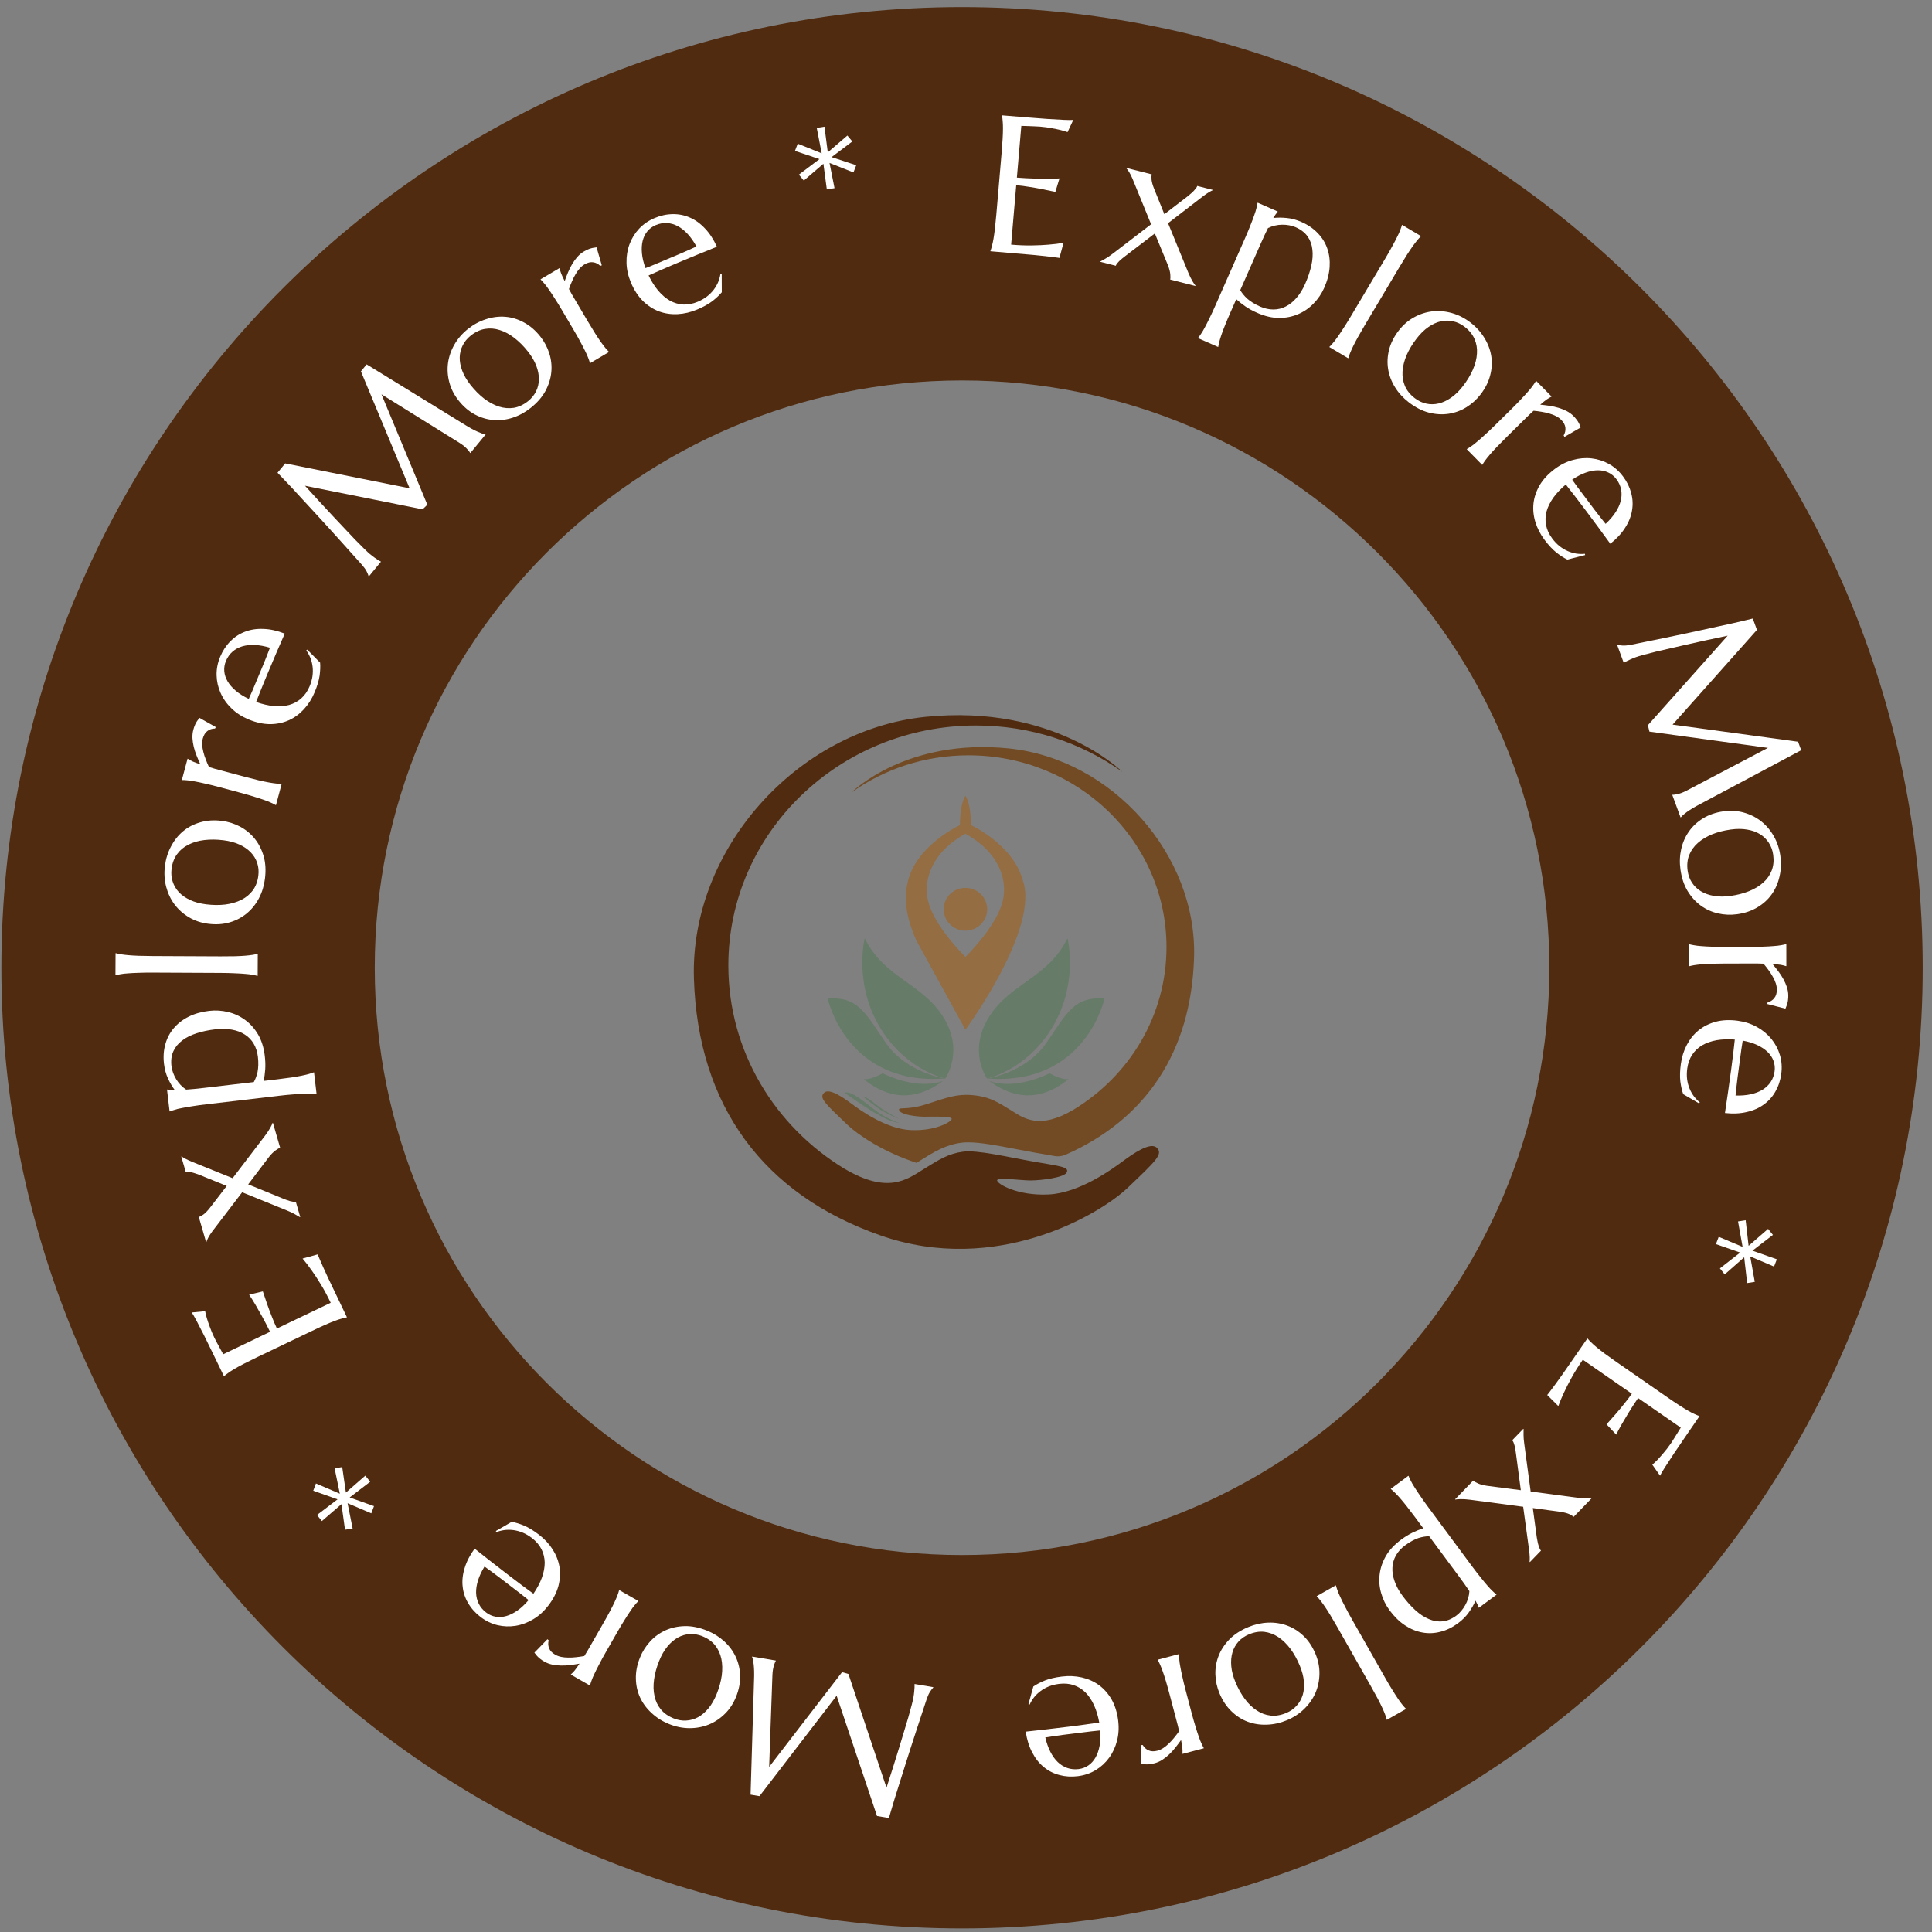 <svg width="181" height="181" viewBox="0 0 181 181" fill="none" xmlns="http://www.w3.org/2000/svg">
<rect x="0" y="0" width="181" height="181" fill="#808080" stroke="none"/>
<g clip-path="url(#clip0_185_5)">
<path d="M180.129 90.664C180.129 140.37 139.835 180.664 90.129 180.664C40.423 180.664 0.129 140.37 0.129 90.664C0.129 40.958 40.423 0.664 90.129 0.664C139.835 0.664 180.129 40.958 180.129 90.664ZM35.109 90.664C35.109 121.051 59.742 145.684 90.129 145.684C120.516 145.684 145.149 121.051 145.149 90.664C145.149 60.277 120.516 35.644 90.129 35.644C59.742 35.644 35.109 60.277 35.109 90.664Z" fill="#502B0F"/>
<path d="M93.878 10.806C94.618 10.869 95.352 10.929 96.081 10.986C96.815 11.043 97.488 11.094 98.098 11.14C98.709 11.181 99.231 11.211 99.665 11.23C100.099 11.249 100.394 11.251 100.55 11.234L100.014 12.378C99.823 12.308 99.599 12.241 99.342 12.177C99.12 12.123 98.847 12.066 98.525 12.009C98.208 11.946 97.839 11.896 97.419 11.861C97.277 11.848 97.105 11.839 96.903 11.834C96.707 11.823 96.517 11.816 96.332 11.812C96.118 11.806 95.901 11.799 95.681 11.792L95.266 16.64C95.876 16.686 96.428 16.716 96.922 16.728C97.415 16.741 97.835 16.747 98.181 16.747C98.587 16.746 98.945 16.735 99.257 16.714L98.872 17.978C98.468 17.89 98.055 17.803 97.633 17.72C97.269 17.647 96.873 17.577 96.443 17.51C96.014 17.438 95.601 17.384 95.205 17.351L94.728 22.918C95.426 22.978 96.071 23.003 96.662 22.994C97.253 22.985 97.771 22.961 98.216 22.922C98.732 22.882 99.205 22.824 99.635 22.748L99.254 24.164C99.183 24.152 99.078 24.137 98.936 24.119C98.794 24.101 98.635 24.081 98.458 24.06C98.287 24.04 98.104 24.018 97.909 23.995C97.719 23.979 97.539 23.961 97.368 23.94C97.196 23.925 97.043 23.909 96.907 23.892C96.777 23.881 96.682 23.872 96.623 23.867L92.787 23.539L92.79 23.503C92.836 23.382 92.882 23.231 92.927 23.05C92.979 22.869 93.028 22.644 93.075 22.374C93.122 22.103 93.167 21.782 93.211 21.41C93.255 21.033 93.299 20.592 93.342 20.089L93.837 14.309C93.88 13.805 93.912 13.367 93.932 12.993C93.953 12.613 93.963 12.286 93.963 12.011C93.963 11.731 93.953 11.498 93.933 11.311C93.919 11.125 93.9 10.969 93.875 10.841L93.878 10.806Z" fill="white"/>
<path d="M108.192 21.872L105.454 23.963C105.355 24.042 105.251 24.123 105.144 24.206C105.043 24.29 104.948 24.374 104.86 24.456C104.778 24.539 104.705 24.618 104.643 24.695C104.587 24.772 104.551 24.84 104.536 24.897L103.085 24.529L103.094 24.494C103.207 24.437 103.364 24.348 103.566 24.228C103.774 24.109 104 23.955 104.245 23.766L107.841 21.011L106.089 16.722C105.989 16.488 105.885 16.284 105.776 16.109C105.667 15.934 105.582 15.821 105.522 15.769L105.531 15.734L107.897 16.335C107.873 16.433 107.868 16.598 107.883 16.828C107.905 17.055 107.985 17.342 108.124 17.689L109.083 20.066L111.298 18.367C111.391 18.293 111.485 18.212 111.58 18.126C111.681 18.041 111.77 17.957 111.847 17.872C111.931 17.783 112.001 17.7 112.058 17.622C112.114 17.545 112.15 17.477 112.164 17.419L113.615 17.788L113.607 17.823C113.51 17.865 113.386 17.932 113.234 18.022C113.082 18.112 112.877 18.256 112.619 18.454L109.43 20.909L111.336 25.567C111.466 25.876 111.593 26.135 111.718 26.345C111.842 26.554 111.936 26.691 111.999 26.756L111.991 26.791L109.633 26.192C109.657 26.094 109.66 25.929 109.639 25.697C109.619 25.459 109.545 25.173 109.415 24.84L108.192 21.872Z" fill="white"/>
<path d="M116.657 22.282C116.86 21.819 117.029 21.413 117.164 21.064C117.306 20.711 117.421 20.405 117.51 20.145C117.604 19.888 117.671 19.668 117.713 19.485C117.76 19.304 117.792 19.149 117.81 19.021L117.824 18.988L119.708 19.818L119.694 19.85C119.631 19.92 119.566 20.002 119.498 20.095C119.431 20.189 119.361 20.298 119.287 20.421C119.689 20.377 120.111 20.378 120.552 20.423C121.001 20.465 121.462 20.59 121.935 20.798C122.539 21.064 123.042 21.409 123.446 21.833C123.858 22.255 124.157 22.734 124.343 23.27C124.534 23.808 124.609 24.39 124.568 25.015C124.526 25.639 124.359 26.286 124.064 26.954C123.818 27.515 123.483 28.01 123.059 28.44C122.642 28.873 122.158 29.205 121.608 29.437C121.063 29.671 120.467 29.788 119.818 29.788C119.171 29.782 118.494 29.624 117.787 29.313C117.363 29.126 116.991 28.924 116.672 28.705C116.353 28.487 116.069 28.261 115.821 28.029L115.297 29.219C115.093 29.682 114.921 30.086 114.782 30.434C114.639 30.787 114.524 31.093 114.435 31.352C114.347 31.612 114.279 31.832 114.232 32.013C114.185 32.193 114.153 32.348 114.135 32.477L114.121 32.509L112.237 31.68L112.251 31.647C112.334 31.547 112.426 31.419 112.528 31.262C112.635 31.108 112.751 30.91 112.878 30.667C113.009 30.426 113.157 30.134 113.322 29.791C113.489 29.456 113.674 29.057 113.877 28.595L116.657 22.282ZM121.38 21.284C121.195 21.203 120.994 21.143 120.777 21.106C120.568 21.066 120.348 21.047 120.12 21.051C119.899 21.051 119.673 21.078 119.442 21.132C119.218 21.183 119.002 21.26 118.794 21.363C118.693 21.565 118.581 21.795 118.461 22.053C118.341 22.312 118.212 22.596 118.076 22.906L116.194 27.18C116.267 27.31 116.356 27.44 116.461 27.57C116.566 27.701 116.689 27.833 116.831 27.967C116.982 28.098 117.155 28.227 117.353 28.353C117.556 28.481 117.788 28.603 118.049 28.718C118.473 28.904 118.89 28.997 119.3 28.995C119.709 28.994 120.095 28.901 120.455 28.715C120.821 28.532 121.158 28.262 121.465 27.904C121.777 27.548 122.049 27.109 122.278 26.587C122.537 26 122.727 25.434 122.85 24.891C122.975 24.342 123.008 23.838 122.951 23.378C122.902 22.915 122.751 22.505 122.5 22.147C122.248 21.79 121.875 21.502 121.38 21.284Z" fill="white"/>
<path d="M129.795 24.193C130.053 23.759 130.27 23.376 130.447 23.046C130.631 22.713 130.783 22.423 130.902 22.176C131.027 21.932 131.121 21.722 131.184 21.545C131.253 21.372 131.304 21.223 131.337 21.097L131.355 21.066L133.124 22.12L133.106 22.15C133.012 22.239 132.904 22.355 132.785 22.498C132.665 22.641 132.525 22.824 132.365 23.047C132.204 23.27 132.022 23.541 131.817 23.862C131.616 24.177 131.385 24.552 131.127 24.986L127.876 30.445C127.618 30.879 127.396 31.263 127.212 31.596C127.031 31.923 126.88 32.211 126.761 32.458C126.642 32.705 126.548 32.915 126.479 33.088C126.41 33.262 126.359 33.411 126.326 33.536L126.308 33.567L124.539 32.514L124.557 32.483C124.652 32.394 124.759 32.278 124.879 32.135C125.003 31.995 125.143 31.812 125.299 31.587C125.459 31.364 125.64 31.095 125.842 30.779C126.051 30.462 126.285 30.086 126.544 29.652L129.795 24.193Z" fill="white"/>
<path d="M131.037 30.976C131.447 30.445 131.925 30.029 132.471 29.73C133.02 29.425 133.596 29.239 134.197 29.169C134.802 29.104 135.413 29.158 136.029 29.333C136.644 29.507 137.223 29.803 137.764 30.22C138.296 30.63 138.726 31.104 139.054 31.642C139.39 32.179 139.607 32.744 139.705 33.337C139.803 33.93 139.771 34.535 139.61 35.154C139.453 35.776 139.151 36.376 138.705 36.955C138.332 37.439 137.888 37.84 137.374 38.156C136.86 38.473 136.306 38.676 135.712 38.765C135.117 38.855 134.501 38.818 133.861 38.655C133.23 38.491 132.604 38.17 131.983 37.691C131.456 37.285 131.026 36.815 130.695 36.282C130.363 35.749 130.148 35.185 130.05 34.592C129.952 33.999 129.98 33.394 130.133 32.777C130.29 32.155 130.591 31.555 131.037 30.976ZM132.542 37.301C132.876 37.558 133.233 37.728 133.612 37.811C133.996 37.897 134.385 37.893 134.78 37.799C135.174 37.706 135.566 37.524 135.954 37.253C136.343 36.983 136.711 36.622 137.06 36.17C137.451 35.662 137.76 35.149 137.985 34.633C138.215 34.112 138.342 33.611 138.369 33.128C138.404 32.645 138.328 32.189 138.141 31.76C137.954 31.331 137.644 30.949 137.211 30.616C136.877 30.358 136.521 30.188 136.142 30.106C135.766 30.019 135.38 30.018 134.985 30.103C134.594 30.192 134.204 30.372 133.815 30.642C133.43 30.908 133.064 31.267 132.716 31.718C132.324 32.227 132.013 32.741 131.784 33.262C131.56 33.787 131.431 34.295 131.397 34.787C131.367 35.273 131.441 35.732 131.62 36.162C131.806 36.591 132.114 36.971 132.542 37.301Z" fill="white"/>
<path d="M141.612 38.31C141.971 37.955 142.278 37.64 142.532 37.365C142.795 37.09 143.015 36.847 143.193 36.639C143.375 36.434 143.519 36.255 143.625 36.1C143.736 35.949 143.823 35.818 143.887 35.705L143.912 35.68L145.357 37.146L145.332 37.171C145.201 37.233 145.053 37.32 144.889 37.432C144.728 37.549 144.532 37.709 144.299 37.913C144.585 37.941 144.874 37.976 145.168 38.02C145.462 38.065 145.745 38.128 146.017 38.209C146.29 38.291 146.545 38.394 146.784 38.517C147.027 38.645 147.24 38.802 147.423 38.988C147.536 39.103 147.628 39.208 147.698 39.306C147.773 39.398 147.834 39.489 147.879 39.578C147.929 39.662 147.968 39.744 147.997 39.824C148.03 39.9 148.061 39.974 148.09 40.046L146.571 40.929L146.49 40.797C146.626 40.562 146.681 40.321 146.653 40.073C146.63 39.821 146.499 39.574 146.261 39.333C146.132 39.202 145.973 39.087 145.785 38.989C145.597 38.891 145.387 38.81 145.157 38.745C144.93 38.676 144.689 38.622 144.433 38.582C144.181 38.538 143.927 38.505 143.671 38.482C143.54 38.595 143.403 38.722 143.259 38.864C143.115 39.005 142.963 39.156 142.802 39.314L141.164 40.928C140.805 41.283 140.494 41.597 140.231 41.873C139.973 42.144 139.755 42.384 139.577 42.593C139.399 42.802 139.255 42.981 139.144 43.132C139.034 43.282 138.947 43.414 138.883 43.527L138.858 43.552L137.413 42.086L137.438 42.061C137.552 41.998 137.685 41.913 137.837 41.805C137.993 41.701 138.175 41.56 138.382 41.38C138.593 41.206 138.836 40.991 139.111 40.737C139.395 40.483 139.716 40.178 140.076 39.824L141.612 38.31Z" fill="white"/>
<path d="M144.707 50.583C144.311 50.056 144.023 49.499 143.843 48.913C143.663 48.328 143.604 47.745 143.665 47.163C143.731 46.579 143.924 46.01 144.244 45.457C144.573 44.905 145.041 44.401 145.649 43.944C146.185 43.541 146.75 43.258 147.341 43.096C147.937 42.93 148.524 42.88 149.1 42.944C149.676 43.009 150.219 43.181 150.726 43.461C151.237 43.746 151.679 44.135 152.05 44.629C152.418 45.118 152.673 45.636 152.816 46.182C152.964 46.725 152.991 47.27 152.896 47.817C152.81 48.365 152.596 48.905 152.253 49.438C151.918 49.972 151.455 50.472 150.862 50.94C150.468 50.396 150.072 49.854 149.674 49.314C149.275 48.774 148.858 48.214 148.422 47.634C148.112 47.221 147.806 46.819 147.505 46.429C147.207 46.043 146.936 45.697 146.691 45.39C146.219 45.79 145.829 46.202 145.523 46.625C145.221 47.053 145.009 47.483 144.888 47.916C144.776 48.35 144.761 48.781 144.845 49.208C144.932 49.641 145.126 50.056 145.426 50.455C145.633 50.731 145.858 50.967 146.102 51.162C146.354 51.359 146.612 51.515 146.876 51.629C147.14 51.742 147.407 51.82 147.676 51.863C147.951 51.902 148.219 51.908 148.482 51.882L148.503 51.999L146.839 52.425C146.513 52.269 146.169 52.048 145.807 51.763C145.449 51.475 145.082 51.081 144.707 50.583ZM148.341 46.369C148.698 46.844 149.055 47.319 149.412 47.794C149.777 48.27 150.113 48.697 150.42 49.076C150.801 48.723 151.111 48.364 151.349 47.998C151.588 47.633 151.751 47.273 151.84 46.916C151.929 46.559 151.94 46.209 151.875 45.864C151.809 45.52 151.662 45.196 151.433 44.892C151.226 44.616 150.974 44.409 150.675 44.269C150.385 44.13 150.062 44.061 149.706 44.061C149.349 44.062 148.965 44.134 148.554 44.28C148.148 44.422 147.726 44.642 147.29 44.941C147.441 45.161 147.605 45.391 147.784 45.628C147.962 45.865 148.148 46.112 148.341 46.369Z" fill="white"/>
<path d="M151.539 60.413C151.651 60.442 151.807 60.463 152.009 60.478C152.216 60.49 152.461 60.47 152.746 60.416C153.158 60.334 153.621 60.24 154.133 60.134C154.652 60.032 155.194 59.921 155.758 59.802C156.324 59.689 156.9 59.569 157.486 59.442C158.08 59.319 158.661 59.194 159.229 59.068C159.804 58.945 160.355 58.825 160.881 58.707C161.415 58.593 161.902 58.487 162.34 58.389C162.779 58.291 163.158 58.202 163.477 58.123C163.804 58.047 164.048 57.989 164.21 57.948L164.601 59.011L156.698 67.888L168.454 69.491L168.746 70.286L159.313 75.311C159.015 75.465 158.763 75.605 158.556 75.731C158.35 75.858 158.174 75.973 158.028 76.078C157.889 76.18 157.773 76.269 157.681 76.347C157.597 76.429 157.529 76.501 157.477 76.565L157.443 76.578L156.668 74.47L156.702 74.457C156.773 74.463 156.883 74.451 157.03 74.422C157.18 74.398 157.353 74.351 157.548 74.279C157.62 74.253 157.692 74.223 157.762 74.191C157.838 74.157 157.919 74.118 158.004 74.074L165.627 70.065L154.528 68.544L154.382 67.942L161.857 59.554C160.464 59.845 159.18 60.123 158.006 60.391C157.504 60.505 157.002 60.62 156.5 60.735C156.003 60.848 155.539 60.956 155.108 61.057C154.679 61.164 154.301 61.262 153.972 61.351C153.65 61.438 153.413 61.509 153.263 61.565C153.073 61.634 152.908 61.701 152.767 61.766C152.626 61.83 152.508 61.886 152.411 61.934C152.3 61.994 152.203 62.049 152.12 62.099L151.505 60.426L151.539 60.413Z" fill="white"/>
<path d="M161.468 76.01C162.133 75.919 162.765 75.957 163.364 76.126C163.969 76.295 164.51 76.565 164.987 76.937C165.465 77.315 165.863 77.781 166.179 78.338C166.496 78.894 166.701 79.51 166.794 80.187C166.886 80.852 166.861 81.491 166.717 82.105C166.581 82.723 166.34 83.278 165.994 83.77C165.648 84.262 165.201 84.671 164.652 84.999C164.104 85.332 163.469 85.549 162.745 85.649C162.138 85.733 161.541 85.707 160.953 85.573C160.364 85.438 159.827 85.194 159.34 84.842C158.854 84.489 158.44 84.03 158.098 83.466C157.763 82.906 157.542 82.238 157.434 81.461C157.343 80.802 157.366 80.166 157.504 79.553C157.641 78.941 157.883 78.389 158.229 77.897C158.575 77.405 159.018 76.993 159.56 76.661C160.108 76.327 160.744 76.11 161.468 76.01ZM158.107 81.575C158.164 81.993 158.3 82.364 158.512 82.689C158.726 83.019 159.006 83.289 159.353 83.499C159.7 83.709 160.107 83.854 160.574 83.934C161.04 84.013 161.556 84.014 162.121 83.936C162.757 83.848 163.336 83.699 163.859 83.489C164.387 83.278 164.83 83.01 165.187 82.685C165.551 82.365 165.816 81.986 165.984 81.549C166.152 81.112 166.198 80.623 166.123 80.082C166.066 79.664 165.93 79.293 165.718 78.968C165.511 78.643 165.236 78.372 164.895 78.155C164.554 77.944 164.15 77.799 163.683 77.72C163.222 77.639 162.709 77.638 162.144 77.716C161.508 77.804 160.926 77.953 160.398 78.164C159.87 78.381 159.422 78.653 159.053 78.98C158.69 79.306 158.421 79.685 158.247 80.117C158.08 80.554 158.033 81.04 158.107 81.575Z" fill="white"/>
<path d="M163.869 88.714C164.374 88.714 164.813 88.705 165.188 88.687C165.568 88.674 165.895 88.656 166.168 88.632C166.441 88.614 166.67 88.587 166.854 88.552C167.038 88.522 167.193 88.489 167.317 88.453H167.353L167.355 90.512H167.319C167.182 90.464 167.016 90.423 166.82 90.387C166.624 90.358 166.371 90.334 166.062 90.317C166.247 90.536 166.428 90.765 166.607 91.002C166.785 91.24 166.943 91.483 167.079 91.733C167.216 91.982 167.326 92.235 167.41 92.49C167.493 92.751 167.535 93.013 167.535 93.274C167.535 93.435 167.527 93.574 167.509 93.693C167.497 93.812 167.476 93.919 167.447 94.014C167.423 94.109 167.393 94.195 167.358 94.272C167.328 94.35 167.299 94.424 167.269 94.495L165.566 94.06L165.602 93.909C165.863 93.837 166.071 93.703 166.225 93.507C166.386 93.311 166.466 93.043 166.465 92.705C166.465 92.521 166.432 92.328 166.367 92.126C166.301 91.924 166.209 91.719 166.09 91.511C165.977 91.303 165.843 91.095 165.689 90.887C165.54 90.68 165.382 90.478 165.216 90.282C165.043 90.27 164.856 90.264 164.654 90.264C164.452 90.265 164.238 90.265 164.013 90.265L161.713 90.267C161.208 90.267 160.766 90.274 160.385 90.286C160.011 90.298 159.687 90.316 159.414 90.34C159.141 90.364 158.912 90.391 158.728 90.421C158.544 90.451 158.389 90.484 158.265 90.519H158.229L158.227 88.461H158.263C158.388 88.496 158.542 88.529 158.726 88.558C158.911 88.594 159.139 88.62 159.413 88.638C159.686 88.662 160.01 88.679 160.384 88.691C160.764 88.708 161.207 88.717 161.712 88.716L163.869 88.714Z" fill="white"/>
<path d="M157.469 99.699C157.556 99.045 157.741 98.447 158.024 97.903C158.306 97.36 158.673 96.902 159.125 96.531C159.582 96.161 160.119 95.891 160.735 95.722C161.356 95.559 162.043 95.528 162.797 95.629C163.463 95.719 164.063 95.913 164.598 96.212C165.139 96.513 165.593 96.888 165.958 97.338C166.323 97.789 166.588 98.292 166.754 98.848C166.918 99.409 166.96 99.996 166.878 100.609C166.796 101.215 166.615 101.763 166.334 102.253C166.058 102.744 165.695 103.151 165.244 103.474C164.798 103.804 164.266 104.038 163.648 104.177C163.035 104.323 162.354 104.354 161.603 104.272C161.704 103.608 161.802 102.944 161.897 102.279C161.992 101.615 162.088 100.923 162.184 100.205C162.253 99.692 162.317 99.192 162.377 98.702C162.435 98.218 162.485 97.781 162.525 97.391C161.908 97.344 161.342 97.365 160.827 97.451C160.311 97.544 159.858 97.702 159.468 97.926C159.084 98.156 158.771 98.453 158.531 98.816C158.29 99.186 158.136 99.618 158.07 100.112C158.024 100.454 158.019 100.78 158.055 101.09C158.097 101.407 158.172 101.699 158.28 101.965C158.388 102.232 158.523 102.475 158.686 102.694C158.854 102.914 159.041 103.107 159.247 103.273L159.179 103.372L157.695 102.507C157.572 102.167 157.482 101.769 157.423 101.311C157.371 100.855 157.386 100.317 157.469 99.699ZM163.014 99.246C162.935 99.835 162.856 100.424 162.777 101.012C162.704 101.608 162.643 102.148 162.596 102.634C163.116 102.649 163.588 102.611 164.014 102.518C164.44 102.425 164.81 102.283 165.123 102.091C165.437 101.899 165.691 101.657 165.886 101.366C166.081 101.074 166.204 100.74 166.254 100.363C166.3 100.022 166.265 99.697 166.151 99.388C166.042 99.085 165.86 98.809 165.606 98.559C165.351 98.309 165.027 98.092 164.632 97.907C164.243 97.723 163.788 97.584 163.267 97.491C163.22 97.754 163.176 98.033 163.137 98.327C163.098 98.622 163.057 98.928 163.014 99.246Z" fill="white"/>
<path d="M163.405 117.787L161.58 119.394L161.13 118.829L163.03 117.347L160.757 116.554L161.02 115.872L163.256 116.813L162.829 114.431L163.542 114.315L163.819 116.715L165.646 115.128L166.096 115.693L164.178 117.169L166.465 117.976L166.202 118.658L163.97 117.71L164.397 120.091L163.683 120.207L163.405 117.787Z" fill="white"/>
<path d="M159.215 132.677C158.792 133.287 158.374 133.894 157.963 134.498C157.548 135.107 157.168 135.664 156.825 136.17C156.486 136.68 156.2 137.118 155.967 137.485C155.735 137.851 155.587 138.106 155.523 138.25L154.798 137.216C154.954 137.085 155.123 136.925 155.306 136.733C155.464 136.568 155.649 136.36 155.859 136.108C156.071 135.865 156.298 135.57 156.538 135.223C156.619 135.106 156.712 134.961 156.818 134.788C156.925 134.624 157.026 134.463 157.121 134.304C157.233 134.122 157.347 133.937 157.462 133.749L153.464 130.977C153.12 131.483 152.82 131.947 152.563 132.369C152.306 132.791 152.092 133.153 151.92 133.453C151.719 133.805 151.55 134.122 151.413 134.403L150.509 133.439C150.786 133.133 151.067 132.817 151.349 132.493C151.594 132.214 151.851 131.905 152.123 131.565C152.399 131.229 152.651 130.898 152.878 130.57L148.286 127.386C147.887 127.962 147.544 128.509 147.257 129.026C146.971 129.543 146.734 130.005 146.547 130.41C146.324 130.877 146.139 131.316 145.992 131.727L144.952 130.692C144.998 130.637 145.064 130.553 145.15 130.439C145.236 130.325 145.332 130.197 145.439 130.054C145.542 129.915 145.652 129.767 145.768 129.61C145.877 129.453 145.982 129.306 146.085 129.168C146.184 129.026 146.274 128.901 146.357 128.792C146.431 128.685 146.485 128.607 146.519 128.558L148.713 125.394L148.742 125.415C148.825 125.515 148.933 125.63 149.067 125.759C149.198 125.893 149.369 126.048 149.581 126.223C149.792 126.399 150.048 126.598 150.348 126.821C150.654 127.047 151.014 127.304 151.429 127.592L156.197 130.898C156.612 131.186 156.976 131.432 157.291 131.635C157.61 131.842 157.889 132.014 158.127 132.15C158.37 132.289 158.577 132.397 158.749 132.473C158.917 132.553 159.063 132.614 159.186 132.656L159.215 132.677Z" fill="white"/>
<path d="M142.478 139.609L142.025 136.194C142.006 136.069 141.987 135.939 141.968 135.804C141.945 135.675 141.92 135.551 141.893 135.434C141.861 135.321 141.828 135.219 141.793 135.127C141.754 135.039 141.713 134.975 141.67 134.933L142.711 133.857L142.737 133.882C142.731 134.008 142.729 134.189 142.733 134.424C142.733 134.664 142.754 134.937 142.797 135.243L143.4 139.733L147.992 140.344C148.245 140.373 148.474 140.384 148.68 140.377C148.886 140.369 149.026 140.352 149.101 140.326L149.127 140.35L147.429 142.105C147.356 142.035 147.216 141.949 147.009 141.847C146.801 141.754 146.512 141.681 146.142 141.629L143.602 141.28L143.976 144.047C143.994 144.164 144.017 144.285 144.045 144.411C144.068 144.541 144.097 144.66 144.133 144.769C144.168 144.886 144.206 144.988 144.245 145.076C144.284 145.163 144.325 145.228 144.368 145.269L143.327 146.345L143.301 146.32C143.312 146.215 143.316 146.074 143.313 145.898C143.31 145.721 143.287 145.472 143.244 145.149L142.699 141.162L137.709 140.501C137.377 140.46 137.089 140.442 136.845 140.446C136.601 140.45 136.436 140.463 136.348 140.485L136.322 140.46L138.014 138.712C138.087 138.782 138.229 138.866 138.44 138.963C138.656 139.065 138.941 139.142 139.295 139.195L142.478 139.609Z" fill="white"/>
<path d="M137.921 146.753C138.221 147.159 138.49 147.506 138.728 147.797C138.963 148.095 139.172 148.347 139.354 148.552C139.531 148.761 139.689 148.929 139.827 149.056C139.961 149.186 140.079 149.291 140.182 149.37L140.203 149.398L138.549 150.624L138.528 150.596C138.499 150.506 138.46 150.409 138.412 150.304C138.364 150.2 138.305 150.085 138.234 149.959C138.073 150.33 137.863 150.696 137.606 151.057C137.347 151.427 137.01 151.765 136.595 152.073C136.065 152.465 135.515 152.732 134.947 152.873C134.377 153.021 133.813 153.044 133.255 152.94C132.692 152.839 132.15 152.616 131.628 152.271C131.106 151.926 130.627 151.459 130.192 150.872C129.828 150.381 129.563 149.844 129.399 149.264C129.23 148.686 129.181 148.101 129.252 147.509C129.319 146.92 129.513 146.344 129.834 145.78C130.159 145.221 130.632 144.711 131.253 144.251C131.625 143.976 131.985 143.753 132.333 143.584C132.681 143.415 133.018 143.28 133.343 143.18L132.568 142.134C132.267 141.729 132.001 141.379 131.768 141.085C131.532 140.787 131.323 140.535 131.142 140.33C130.96 140.124 130.802 139.956 130.668 139.826C130.535 139.696 130.417 139.591 130.314 139.512L130.293 139.483L131.947 138.258L131.968 138.286C132.013 138.408 132.079 138.551 132.165 138.717C132.246 138.886 132.361 139.086 132.509 139.316C132.653 139.55 132.833 139.823 133.05 140.135C133.258 140.447 133.513 140.805 133.814 141.211L137.921 146.753ZM136.447 151.35C136.609 151.23 136.761 151.085 136.901 150.914C137.039 150.752 137.164 150.571 137.274 150.371C137.384 150.179 137.472 149.969 137.54 149.741C137.607 149.522 137.647 149.297 137.66 149.065C137.535 148.876 137.39 148.666 137.225 148.433C137.06 148.201 136.877 147.948 136.675 147.676L133.894 143.924C133.746 143.923 133.589 143.936 133.424 143.963C133.258 143.989 133.082 144.031 132.895 144.088C132.707 144.153 132.509 144.241 132.302 144.35C132.09 144.463 131.869 144.604 131.64 144.774C131.268 145.05 130.981 145.366 130.779 145.723C130.578 146.079 130.468 146.46 130.45 146.865C130.428 147.274 130.496 147.7 130.655 148.144C130.809 148.592 131.056 149.045 131.396 149.503C131.778 150.019 132.174 150.464 132.586 150.84C133.001 151.22 133.422 151.499 133.85 151.677C134.277 151.864 134.708 151.937 135.143 151.895C135.578 151.854 136.013 151.672 136.447 151.35Z" fill="white"/>
<path d="M129.778 157.203C130.027 157.642 130.252 158.02 130.452 158.337C130.65 158.661 130.827 158.937 130.983 159.163C131.133 159.392 131.269 159.577 131.391 159.72C131.508 159.865 131.612 159.984 131.705 160.074L131.723 160.105L129.932 161.122L129.915 161.091C129.884 160.965 129.836 160.814 129.771 160.639C129.706 160.464 129.616 160.252 129.502 160.003C129.388 159.754 129.242 159.461 129.065 159.124C128.89 158.793 128.678 158.407 128.429 157.968L125.292 152.442C125.043 152.003 124.819 151.621 124.621 151.296C124.426 150.977 124.251 150.704 124.095 150.478C123.94 150.252 123.804 150.066 123.687 149.921C123.57 149.775 123.465 149.657 123.373 149.566L123.355 149.535L125.146 148.519L125.163 148.55C125.194 148.676 125.242 148.826 125.307 149.001C125.367 149.179 125.456 149.391 125.576 149.638C125.69 149.887 125.834 150.177 126.009 150.509C126.181 150.848 126.392 151.238 126.641 151.677L129.778 157.203Z" fill="white"/>
<path d="M123.241 154.943C123.5 155.563 123.624 156.184 123.614 156.806C123.606 157.434 123.483 158.026 123.245 158.583C123.002 159.141 122.652 159.645 122.195 160.093C121.739 160.541 121.195 160.897 120.565 161.16C119.945 161.419 119.32 161.557 118.691 161.576C118.058 161.602 117.459 161.51 116.896 161.302C116.332 161.093 115.822 160.765 115.365 160.318C114.903 159.874 114.531 159.315 114.249 158.64C114.013 158.076 113.885 157.492 113.865 156.888C113.845 156.285 113.943 155.703 114.16 155.143C114.376 154.582 114.714 154.065 115.172 153.59C115.628 153.123 116.217 152.738 116.941 152.436C117.555 152.18 118.176 152.04 118.803 152.016C119.431 151.992 120.026 152.085 120.59 152.294C121.154 152.502 121.665 152.826 122.126 153.265C122.588 153.709 122.96 154.269 123.241 154.943ZM117.002 153.116C116.613 153.278 116.289 153.504 116.03 153.792C115.765 154.083 115.575 154.423 115.461 154.812C115.346 155.201 115.31 155.631 115.353 156.103C115.395 156.575 115.526 157.074 115.746 157.6C115.993 158.192 116.285 158.714 116.622 159.166C116.961 159.623 117.333 159.982 117.739 160.244C118.141 160.514 118.575 160.674 119.04 160.725C119.506 160.775 119.99 160.695 120.495 160.484C120.884 160.322 121.208 160.096 121.468 159.808C121.729 159.524 121.921 159.19 122.043 158.804C122.16 158.421 122.197 157.993 122.155 157.522C122.115 157.055 121.985 156.559 121.765 156.033C121.518 155.441 121.225 154.916 120.886 154.459C120.541 154.004 120.164 153.64 119.754 153.367C119.346 153.1 118.911 152.937 118.449 152.879C117.983 152.828 117.501 152.907 117.002 153.116Z" fill="white"/>
<path d="M111.639 160.486C111.768 160.974 111.889 161.397 112.002 161.754C112.11 162.119 112.211 162.43 112.304 162.688C112.391 162.948 112.475 163.162 112.557 163.331C112.632 163.502 112.703 163.643 112.77 163.754L112.779 163.789L110.788 164.314L110.779 164.28C110.79 164.135 110.788 163.964 110.772 163.765C110.751 163.568 110.71 163.318 110.648 163.015C110.482 163.249 110.308 163.483 110.123 163.716C109.939 163.949 109.744 164.163 109.537 164.359C109.331 164.555 109.115 164.725 108.889 164.871C108.658 165.018 108.415 165.125 108.163 165.192C108.008 165.233 107.87 165.26 107.751 165.273C107.633 165.292 107.524 165.299 107.425 165.294C107.327 165.296 107.236 165.289 107.152 165.274C107.07 165.265 106.99 165.256 106.914 165.245L106.902 163.488L107.057 163.484C107.193 163.718 107.375 163.885 107.604 163.984C107.835 164.089 108.114 164.099 108.441 164.012C108.619 163.965 108.798 163.884 108.976 163.77C109.155 163.655 109.329 163.513 109.5 163.345C109.672 163.183 109.839 163.001 110.001 162.798C110.164 162.602 110.319 162.398 110.466 162.187C110.434 162.017 110.392 161.835 110.34 161.64C110.289 161.444 110.234 161.238 110.176 161.019L109.589 158.796C109.46 158.308 109.342 157.882 109.233 157.517C109.126 157.158 109.026 156.85 108.933 156.591C108.841 156.333 108.756 156.119 108.681 155.948C108.605 155.778 108.534 155.637 108.468 155.525L108.459 155.491L110.449 154.965L110.458 155C110.455 155.129 110.463 155.287 110.482 155.473C110.494 155.66 110.527 155.888 110.579 156.157C110.626 156.427 110.691 156.745 110.775 157.11C110.855 157.482 110.96 157.912 111.089 158.4L111.639 160.486Z" fill="white"/>
<path d="M99.467 157.069C100.121 156.988 100.747 157.015 101.344 157.15C101.942 157.286 102.478 157.524 102.951 157.867C103.425 158.215 103.823 158.666 104.143 159.218C104.458 159.778 104.662 160.435 104.756 161.19C104.839 161.856 104.803 162.486 104.649 163.08C104.496 163.68 104.248 164.213 103.905 164.681C103.562 165.149 103.143 165.533 102.648 165.834C102.146 166.136 101.589 166.325 100.976 166.401C100.369 166.476 99.793 166.44 99.248 166.292C98.703 166.151 98.217 165.903 97.79 165.549C97.358 165.201 96.996 164.746 96.705 164.184C96.408 163.628 96.204 162.977 96.094 162.23C96.761 162.159 97.429 162.085 98.096 162.008C98.763 161.931 99.456 161.848 100.175 161.759C100.688 161.695 101.188 161.63 101.677 161.563C102.16 161.497 102.595 161.434 102.983 161.374C102.871 160.765 102.708 160.223 102.493 159.747C102.272 159.271 102.005 158.873 101.689 158.553C101.369 158.24 101.003 158.013 100.59 157.873C100.172 157.733 99.715 157.694 99.22 157.756C98.878 157.798 98.561 157.876 98.27 157.99C97.974 158.111 97.711 158.257 97.481 158.43C97.251 158.602 97.05 158.794 96.879 159.007C96.709 159.226 96.569 159.456 96.462 159.697L96.349 159.657L96.808 158.001C97.106 157.797 97.468 157.608 97.896 157.435C98.324 157.268 98.848 157.146 99.467 157.069ZM101.313 162.318C100.723 162.391 100.134 162.464 99.544 162.538C98.95 162.618 98.412 162.696 97.93 162.774C98.047 163.28 98.205 163.728 98.403 164.116C98.6 164.505 98.832 164.826 99.097 165.081C99.362 165.335 99.661 165.52 99.992 165.634C100.323 165.749 100.678 165.782 101.055 165.736C101.397 165.693 101.703 165.577 101.973 165.388C102.237 165.206 102.458 164.96 102.635 164.65C102.812 164.341 102.94 163.972 103.019 163.543C103.098 163.12 103.117 162.645 103.075 162.117C102.808 162.138 102.527 162.167 102.233 162.204C101.938 162.24 101.631 162.278 101.313 162.318Z" fill="white"/>
<path d="M87.431 158.098C87.351 158.181 87.255 158.306 87.142 158.474C87.028 158.648 86.924 158.871 86.83 159.144C86.696 159.544 86.548 159.992 86.386 160.488C86.217 160.99 86.044 161.515 85.867 162.064C85.684 162.611 85.502 163.171 85.321 163.743C85.133 164.32 84.953 164.886 84.781 165.441C84.602 166.002 84.433 166.539 84.273 167.055C84.107 167.575 83.958 168.05 83.825 168.479C83.692 168.909 83.581 169.282 83.491 169.598C83.395 169.919 83.324 170.16 83.279 170.321L82.163 170.133L78.381 158.865L71.152 168.273L70.317 168.131L70.64 157.449C70.654 157.114 70.658 156.825 70.651 156.583C70.643 156.341 70.631 156.131 70.612 155.953C70.593 155.781 70.573 155.636 70.55 155.517C70.521 155.404 70.492 155.309 70.463 155.232L70.469 155.196L72.683 155.571L72.677 155.606C72.637 155.665 72.593 155.766 72.545 155.909C72.491 156.05 72.447 156.223 72.412 156.429C72.399 156.505 72.389 156.581 72.382 156.658C72.374 156.741 72.368 156.831 72.364 156.927L72.058 165.533L78.89 156.655L79.485 156.828L83.053 167.481C83.493 166.128 83.888 164.875 84.24 163.723C84.389 163.23 84.539 162.737 84.688 162.244C84.837 161.757 84.974 161.301 85.1 160.877C85.22 160.451 85.323 160.074 85.409 159.745C85.494 159.422 85.549 159.181 85.576 159.023C85.61 158.824 85.633 158.647 85.647 158.493C85.662 158.338 85.672 158.208 85.678 158.1C85.681 157.974 85.682 157.863 85.68 157.766L87.437 158.063L87.431 158.098Z" fill="white"/>
<path d="M68.956 158.971C68.705 159.594 68.358 160.123 67.913 160.559C67.466 161 66.963 161.336 66.403 161.565C65.838 161.792 65.235 161.905 64.596 161.904C63.956 161.902 63.319 161.774 62.685 161.519C62.062 161.268 61.52 160.929 61.059 160.499C60.59 160.074 60.228 159.589 59.973 159.044C59.718 158.5 59.585 157.908 59.573 157.269C59.556 156.628 59.683 155.969 59.956 155.291C60.185 154.723 60.504 154.217 60.913 153.774C61.322 153.33 61.8 152.985 62.348 152.737C62.896 152.49 63.499 152.359 64.159 152.343C64.811 152.33 65.501 152.47 66.229 152.762C66.846 153.011 67.386 153.347 67.85 153.77C68.314 154.194 68.673 154.678 68.927 155.222C69.182 155.767 69.319 156.357 69.339 156.992C69.356 157.633 69.229 158.293 68.956 158.971ZM65.796 153.289C65.404 153.132 65.015 153.065 64.628 153.088C64.235 153.109 63.861 153.218 63.507 153.415C63.152 153.612 62.824 153.893 62.523 154.259C62.223 154.624 61.966 155.072 61.753 155.601C61.513 156.196 61.355 156.773 61.277 157.331C61.198 157.894 61.211 158.412 61.315 158.883C61.413 159.358 61.609 159.776 61.905 160.139C62.201 160.501 62.603 160.785 63.11 160.989C63.501 161.146 63.89 161.213 64.278 161.19C64.663 161.172 65.034 161.068 65.392 160.879C65.744 160.688 66.071 160.41 66.372 160.044C66.671 159.684 66.926 159.239 67.139 158.71C67.379 158.115 67.538 157.536 67.618 156.972C67.692 156.406 67.679 155.882 67.578 155.4C67.476 154.923 67.28 154.502 66.992 154.136C66.696 153.773 66.297 153.491 65.796 153.289Z" fill="white"/>
<path d="M56.772 154.756C56.521 155.194 56.31 155.58 56.139 155.913C55.961 156.249 55.814 156.542 55.699 156.791C55.578 157.037 55.488 157.249 55.427 157.426C55.361 157.601 55.313 157.751 55.282 157.877L55.264 157.908L53.478 156.885L53.496 156.854C53.605 156.759 53.724 156.635 53.852 156.483C53.975 156.327 54.121 156.12 54.29 155.861C54.008 155.911 53.719 155.955 53.425 155.992C53.13 156.028 52.84 156.044 52.556 156.038C52.271 156.033 51.998 156.003 51.734 155.948C51.466 155.89 51.219 155.796 50.992 155.666C50.853 155.587 50.736 155.51 50.642 155.435C50.545 155.366 50.462 155.294 50.394 155.221C50.324 155.154 50.264 155.085 50.214 155.016C50.162 154.951 50.112 154.889 50.065 154.828L51.29 153.568L51.404 153.674C51.336 153.936 51.349 154.183 51.442 154.414C51.532 154.651 51.724 154.854 52.018 155.022C52.178 155.113 52.362 155.181 52.57 155.225C52.778 155.268 53.001 155.29 53.241 155.291C53.477 155.296 53.724 155.283 53.981 155.253C54.236 155.227 54.489 155.191 54.742 155.144C54.838 155 54.936 154.841 55.036 154.666C55.137 154.49 55.243 154.305 55.355 154.109L56.498 152.114C56.749 151.675 56.964 151.288 57.142 150.952C57.318 150.622 57.464 150.332 57.579 150.083C57.694 149.834 57.785 149.622 57.85 149.448C57.916 149.273 57.965 149.123 57.995 148.997L58.013 148.966L59.8 149.989L59.782 150.02C59.689 150.11 59.584 150.228 59.467 150.373C59.344 150.515 59.207 150.701 59.056 150.929C58.9 151.154 58.723 151.426 58.527 151.745C58.322 152.066 58.095 152.446 57.844 152.884L56.772 154.756Z" fill="white"/>
<path d="M50.489 143.775C51.013 144.176 51.44 144.635 51.77 145.15C52.101 145.666 52.315 146.212 52.413 146.788C52.506 147.369 52.473 147.969 52.313 148.587C52.145 149.207 51.83 149.819 51.367 150.422C50.958 150.955 50.491 151.379 49.965 151.694C49.435 152.014 48.884 152.22 48.311 152.313C47.739 152.405 47.17 152.385 46.606 152.252C46.037 152.115 45.507 151.859 45.017 151.483C44.531 151.111 44.146 150.68 43.861 150.193C43.573 149.709 43.401 149.192 43.345 148.64C43.281 148.089 43.342 147.511 43.529 146.906C43.708 146.302 44.02 145.695 44.465 145.085C44.99 145.503 45.518 145.919 46.047 146.332C46.576 146.745 47.128 147.172 47.703 147.613C48.114 147.928 48.516 148.233 48.911 148.528C49.301 148.82 49.656 149.08 49.974 149.309C50.322 148.797 50.586 148.296 50.767 147.806C50.944 147.313 51.032 146.841 51.032 146.392C51.023 145.944 50.922 145.525 50.726 145.136C50.526 144.743 50.228 144.394 49.832 144.091C49.558 143.881 49.278 143.714 48.99 143.591C48.694 143.469 48.404 143.389 48.119 143.35C47.835 143.312 47.557 143.308 47.285 143.34C47.01 143.376 46.75 143.442 46.504 143.538L46.452 143.431L47.941 142.573C48.296 142.636 48.687 142.756 49.113 142.933C49.535 143.115 49.994 143.395 50.489 143.775ZM48.122 148.81C47.651 148.449 47.179 148.087 46.708 147.726C46.228 147.365 45.789 147.044 45.392 146.762C45.12 147.204 44.918 147.634 44.786 148.049C44.655 148.465 44.594 148.856 44.604 149.224C44.615 149.591 44.698 149.932 44.854 150.246C45.01 150.56 45.238 150.833 45.54 151.064C45.814 151.274 46.113 151.406 46.438 151.461C46.755 151.516 47.084 151.496 47.428 151.4C47.771 151.304 48.121 151.13 48.478 150.88C48.831 150.634 49.178 150.309 49.519 149.903C49.314 149.731 49.093 149.555 48.858 149.374C48.622 149.193 48.377 149.005 48.122 148.81Z" fill="white"/>
<path d="M31.838 139.936L31.347 137.555L32.061 137.444L32.407 139.83L34.222 138.248L34.683 138.815L32.758 140.29L35.038 141.1L34.786 141.777L32.564 140.828L33.037 143.201L32.323 143.311L31.991 140.915L30.157 142.501L29.696 141.934L31.626 140.466L29.346 139.656L29.599 138.979L31.838 139.936Z" fill="white"/>
<path d="M20.976 128.927C20.655 128.257 20.334 127.594 20.014 126.937C19.69 126.275 19.393 125.67 19.124 125.12C18.849 124.573 18.61 124.108 18.406 123.725C18.203 123.341 18.054 123.086 17.961 122.96L19.219 122.842C19.255 123.042 19.311 123.269 19.386 123.522C19.452 123.741 19.541 124.005 19.656 124.312C19.762 124.617 19.907 124.96 20.089 125.34C20.15 125.469 20.23 125.621 20.328 125.799C20.418 125.973 20.508 126.14 20.598 126.301C20.701 126.489 20.806 126.68 20.912 126.873L25.3 124.771C25.031 124.222 24.776 123.731 24.536 123.299C24.296 122.868 24.089 122.503 23.913 122.205C23.706 121.856 23.515 121.552 23.339 121.294L24.624 120.985C24.752 121.378 24.888 121.778 25.03 122.184C25.151 122.534 25.292 122.911 25.453 123.315C25.608 123.722 25.771 124.105 25.943 124.464L30.983 122.051C30.68 121.418 30.375 120.85 30.068 120.345C29.76 119.84 29.476 119.406 29.217 119.043C28.921 118.618 28.631 118.239 28.347 117.908L29.761 117.517C29.787 117.584 29.827 117.683 29.884 117.814C29.94 117.946 30.004 118.093 30.075 118.256C30.144 118.414 30.219 118.583 30.298 118.762C30.38 118.934 30.456 119.098 30.525 119.256C30.599 119.412 30.663 119.552 30.717 119.678C30.773 119.796 30.814 119.882 30.84 119.935L32.502 123.408L32.47 123.423C32.342 123.445 32.189 123.482 32.01 123.535C31.828 123.582 31.609 123.654 31.353 123.751C31.096 123.848 30.796 123.971 30.453 124.122C30.105 124.276 29.703 124.461 29.248 124.68L24.015 127.185C23.56 127.403 23.166 127.598 22.833 127.771C22.495 127.946 22.209 128.103 21.972 128.242C21.731 128.384 21.535 128.511 21.384 128.623C21.23 128.729 21.105 128.825 21.008 128.911L20.976 128.927Z" fill="white"/>
<path d="M23.251 110.958L26.44 112.26C26.558 112.306 26.681 112.354 26.807 112.405C26.931 112.449 27.051 112.488 27.166 112.523C27.279 112.552 27.385 112.574 27.482 112.589C27.577 112.598 27.654 112.595 27.711 112.578L28.128 114.016L28.094 114.026C27.987 113.958 27.831 113.867 27.625 113.754C27.417 113.635 27.17 113.518 26.883 113.403L22.686 111.698L19.875 115.38C19.724 115.585 19.601 115.778 19.505 115.961C19.41 116.143 19.355 116.273 19.34 116.352L19.306 116.362L18.626 114.017C18.723 113.988 18.867 113.909 19.058 113.78C19.242 113.646 19.449 113.431 19.679 113.136L21.242 111.105L18.655 110.055C18.544 110.013 18.427 109.973 18.305 109.934C18.18 109.89 18.062 109.856 17.951 109.833C17.831 109.805 17.724 109.787 17.628 109.778C17.533 109.768 17.457 109.772 17.399 109.788L16.982 108.35L17.017 108.341C17.103 108.402 17.223 108.476 17.378 108.561C17.532 108.646 17.76 108.75 18.062 108.873L21.793 110.379L24.845 106.376C25.045 106.108 25.204 105.867 25.322 105.653C25.439 105.44 25.51 105.289 25.534 105.202L25.568 105.192L26.246 107.529C26.149 107.557 26.006 107.638 25.816 107.774C25.621 107.911 25.412 108.12 25.191 108.401L23.251 110.958Z" fill="white"/>
<path d="M19.318 103.458C18.816 103.517 18.381 103.577 18.011 103.638C17.635 103.695 17.312 103.75 17.044 103.806C16.774 103.855 16.55 103.909 16.371 103.966C16.192 104.017 16.042 104.067 15.922 104.117L15.887 104.121L15.647 102.077L15.682 102.072C15.774 102.091 15.878 102.106 15.993 102.117C16.108 102.127 16.237 102.133 16.381 102.134C16.139 101.809 15.926 101.446 15.741 101.043C15.55 100.634 15.424 100.174 15.363 99.66C15.287 99.005 15.329 98.396 15.49 97.833C15.644 97.264 15.906 96.764 16.274 96.332C16.641 95.894 17.104 95.534 17.664 95.253C18.223 94.972 18.865 94.789 19.591 94.704C20.199 94.633 20.796 94.67 21.381 94.817C21.966 94.958 22.497 95.206 22.976 95.563C23.454 95.913 23.857 96.369 24.186 96.928C24.509 97.489 24.716 98.152 24.806 98.919C24.86 99.38 24.874 99.803 24.847 100.189C24.821 100.575 24.77 100.934 24.695 101.265L25.988 101.114C26.489 101.055 26.925 100.998 27.296 100.942C27.672 100.886 27.994 100.83 28.263 100.775C28.532 100.719 28.756 100.666 28.935 100.615C29.115 100.564 29.264 100.514 29.384 100.464L29.419 100.46L29.659 102.504L29.624 102.508C29.496 102.488 29.339 102.473 29.152 102.465C28.965 102.451 28.735 102.451 28.461 102.465C28.187 102.474 27.861 102.494 27.482 102.527C27.108 102.553 26.67 102.595 26.169 102.654L19.318 103.458ZM16.064 99.892C16.087 100.093 16.138 100.296 16.216 100.502C16.288 100.703 16.383 100.901 16.501 101.097C16.613 101.287 16.751 101.468 16.915 101.641C17.072 101.808 17.248 101.954 17.442 102.081C17.668 102.067 17.923 102.046 18.206 102.018C18.491 101.991 18.801 101.958 19.137 101.918L23.775 101.374C23.849 101.245 23.917 101.103 23.976 100.946C24.035 100.79 24.087 100.616 24.13 100.426C24.167 100.23 24.19 100.015 24.198 99.78C24.206 99.54 24.193 99.278 24.16 98.995C24.106 98.535 23.974 98.129 23.765 97.776C23.556 97.424 23.281 97.139 22.938 96.922C22.595 96.699 22.191 96.546 21.727 96.463C21.262 96.374 20.746 96.363 20.18 96.43C19.542 96.504 18.958 96.627 18.428 96.797C17.892 96.967 17.44 97.194 17.072 97.476C16.698 97.754 16.421 98.091 16.24 98.489C16.059 98.887 16.001 99.355 16.064 99.892Z" fill="white"/>
<path d="M14.302 91.117C13.797 91.115 13.357 91.122 12.983 91.138C12.603 91.148 12.276 91.164 12.002 91.187C11.729 91.203 11.5 91.229 11.316 91.264C11.132 91.293 10.977 91.325 10.852 91.359L10.816 91.359L10.826 89.301L10.862 89.301C10.986 89.337 11.141 89.371 11.325 89.401C11.509 89.432 11.737 89.46 12.01 89.484C12.284 89.51 12.61 89.529 12.991 89.543C13.365 89.556 13.804 89.564 14.309 89.567L20.663 89.596C21.168 89.599 21.611 89.595 21.991 89.585C22.366 89.575 22.69 89.558 22.963 89.536C23.236 89.513 23.465 89.487 23.65 89.459C23.834 89.43 23.988 89.398 24.113 89.363L24.149 89.363L24.14 91.422L24.104 91.421C23.979 91.385 23.825 91.352 23.641 91.321C23.457 91.285 23.228 91.257 22.955 91.238C22.682 91.213 22.358 91.193 21.984 91.18C21.604 91.16 21.161 91.149 20.656 91.147L14.302 91.117Z" fill="white"/>
<path d="M19.517 86.545C18.85 86.462 18.25 86.261 17.715 85.942C17.174 85.623 16.721 85.223 16.356 84.74C15.992 84.251 15.729 83.698 15.567 83.079C15.405 82.46 15.366 81.811 15.451 81.133C15.534 80.467 15.724 79.856 16.021 79.3C16.313 78.738 16.69 78.264 17.151 77.879C17.612 77.493 18.15 77.213 18.765 77.039C19.38 76.858 20.05 76.813 20.775 76.904C21.383 76.98 21.953 77.159 22.487 77.441C23.02 77.723 23.476 78.098 23.855 78.564C24.234 79.031 24.515 79.581 24.7 80.214C24.879 80.841 24.919 81.544 24.822 82.322C24.74 82.983 24.553 83.591 24.262 84.147C23.971 84.704 23.595 85.175 23.133 85.56C22.672 85.945 22.137 86.229 21.527 86.41C20.912 86.591 20.242 86.636 19.517 86.545ZM24.202 82.038C24.255 81.62 24.22 81.226 24.098 80.858C23.977 80.483 23.777 80.15 23.496 79.857C23.215 79.565 22.86 79.32 22.429 79.122C21.999 78.925 21.501 78.791 20.935 78.72C20.298 78.64 19.7 78.635 19.141 78.702C18.575 78.769 18.078 78.914 17.649 79.136C17.215 79.351 16.861 79.648 16.586 80.027C16.311 80.405 16.14 80.866 16.072 81.408C16.02 81.827 16.054 82.22 16.176 82.589C16.292 82.957 16.487 83.289 16.761 83.587C17.036 83.879 17.388 84.123 17.819 84.321C18.243 84.518 18.738 84.651 19.304 84.722C19.941 84.802 20.542 84.808 21.107 84.741C21.673 84.668 22.176 84.521 22.617 84.301C23.052 84.08 23.409 83.783 23.689 83.411C23.964 83.032 24.135 82.575 24.202 82.038Z" fill="white"/>
<path d="M20.472 73.721C19.984 73.59 19.557 73.485 19.191 73.406C18.821 73.319 18.5 73.252 18.23 73.204C17.962 73.151 17.734 73.117 17.547 73.104C17.361 73.085 17.203 73.077 17.073 73.079L17.039 73.07L17.571 71.081L17.605 71.09C17.725 71.172 17.875 71.255 18.055 71.34C18.237 71.419 18.475 71.507 18.769 71.605C18.648 71.344 18.532 71.077 18.421 70.801C18.31 70.525 18.221 70.249 18.153 69.973C18.086 69.697 18.045 69.424 18.03 69.156C18.018 68.882 18.045 68.619 18.113 68.366C18.154 68.211 18.199 68.079 18.247 67.969C18.289 67.857 18.337 67.759 18.39 67.675C18.437 67.589 18.488 67.513 18.543 67.448C18.591 67.381 18.639 67.317 18.686 67.256L20.218 68.118L20.144 68.255C19.873 68.256 19.638 68.331 19.438 68.481C19.233 68.629 19.086 68.866 18.998 69.194C18.951 69.371 18.933 69.567 18.943 69.778C18.954 69.99 18.99 70.212 19.051 70.444C19.107 70.674 19.182 70.909 19.278 71.15C19.367 71.389 19.467 71.625 19.577 71.858C19.741 71.914 19.92 71.968 20.115 72.02C20.31 72.072 20.517 72.127 20.735 72.186L22.956 72.78C23.444 72.91 23.873 73.019 24.244 73.106C24.608 73.191 24.926 73.257 25.196 73.305C25.466 73.353 25.694 73.386 25.879 73.405C26.065 73.424 26.223 73.432 26.352 73.43L26.387 73.439L25.855 75.428L25.82 75.419C25.709 75.352 25.568 75.281 25.398 75.204C25.229 75.122 25.015 75.037 24.756 74.949C24.498 74.856 24.19 74.755 23.831 74.647C23.469 74.531 23.043 74.408 22.555 74.278L20.472 73.721Z" fill="white"/>
<path d="M29.478 64.851C29.223 65.46 28.889 65.99 28.475 66.441C28.06 66.892 27.587 67.238 27.055 67.479C26.517 67.718 25.929 67.839 25.29 67.842C24.648 67.837 23.976 67.688 23.274 67.395C22.655 67.135 22.126 66.792 21.687 66.363C21.242 65.933 20.902 65.452 20.667 64.922C20.431 64.392 20.306 63.837 20.291 63.258C20.278 62.673 20.391 62.095 20.63 61.525C20.866 60.961 21.183 60.479 21.583 60.079C21.976 59.677 22.433 59.378 22.952 59.184C23.469 58.981 24.043 58.893 24.676 58.92C25.306 58.938 25.972 59.085 26.675 59.36C26.405 59.975 26.138 60.591 25.873 61.208C25.608 61.825 25.336 62.468 25.056 63.136C24.857 63.613 24.665 64.08 24.48 64.537C24.297 64.989 24.136 65.398 23.995 65.764C24.579 65.97 25.131 66.098 25.651 66.148C26.173 66.193 26.651 66.158 27.086 66.043C27.517 65.921 27.896 65.716 28.223 65.427C28.552 65.133 28.812 64.756 29.005 64.296C29.138 63.978 29.228 63.664 29.273 63.355C29.316 63.038 29.32 62.737 29.284 62.452C29.249 62.166 29.182 61.897 29.082 61.642C28.977 61.386 28.846 61.151 28.691 60.938L28.782 60.86L29.99 62.081C30.02 62.441 30.003 62.849 29.941 63.306C29.873 63.761 29.719 64.276 29.478 64.851ZM24.006 63.846C24.235 63.298 24.464 62.75 24.694 62.202C24.92 61.646 25.119 61.14 25.29 60.684C24.793 60.533 24.326 60.448 23.891 60.427C23.455 60.405 23.061 60.447 22.709 60.55C22.356 60.654 22.048 60.821 21.784 61.052C21.52 61.283 21.315 61.574 21.168 61.924C21.035 62.242 20.983 62.565 21.013 62.894C21.04 63.214 21.144 63.528 21.325 63.835C21.505 64.143 21.762 64.437 22.095 64.718C22.423 64.997 22.826 65.249 23.305 65.475C23.419 65.233 23.533 64.975 23.648 64.701C23.762 64.427 23.882 64.142 24.006 63.846Z" fill="white"/>
<path d="M34.532 53.975C34.501 53.864 34.44 53.718 34.351 53.537C34.257 53.352 34.115 53.151 33.925 52.933C33.645 52.618 33.33 52.267 32.98 51.879C32.629 51.482 32.26 51.071 31.872 50.644C31.488 50.213 31.093 49.776 30.688 49.335C30.281 48.885 29.879 48.447 29.483 48.021C29.087 47.587 28.704 47.172 28.337 46.778C27.968 46.374 27.631 46.008 27.325 45.679C27.018 45.35 26.75 45.068 26.52 44.833C26.29 44.59 26.116 44.408 25.999 44.289L26.718 43.415L38.373 45.744L33.812 34.791L34.35 34.138L43.455 39.735C43.738 39.915 43.987 40.062 44.2 40.176C44.414 40.29 44.603 40.383 44.766 40.456C44.925 40.525 45.061 40.58 45.174 40.619C45.287 40.65 45.384 40.673 45.466 40.686L45.493 40.708L44.066 42.443L44.039 42.42C44.007 42.356 43.942 42.267 43.842 42.154C43.746 42.037 43.618 41.912 43.458 41.78C43.398 41.731 43.336 41.684 43.273 41.64C43.205 41.592 43.13 41.542 43.049 41.491L35.737 36.941L40.036 47.286L39.59 47.715L28.574 45.507C29.529 46.562 30.419 47.529 31.243 48.407C31.596 48.782 31.949 49.157 32.302 49.532C32.651 49.904 32.978 50.249 33.283 50.57C33.593 50.886 33.869 51.163 34.111 51.401C34.349 51.636 34.53 51.804 34.654 51.906C34.81 52.034 34.952 52.143 35.078 52.232C35.205 52.321 35.314 52.394 35.404 52.453C35.511 52.519 35.608 52.575 35.692 52.621L34.56 53.998L34.532 53.975Z" fill="white"/>
<path d="M42.96 37.518C42.543 36.992 42.256 36.427 42.097 35.825C41.935 35.218 41.894 34.615 41.972 34.015C42.055 33.412 42.255 32.832 42.574 32.277C42.892 31.722 43.319 31.233 43.855 30.808C44.381 30.392 44.945 30.089 45.546 29.901C46.148 29.705 46.749 29.631 47.348 29.68C47.948 29.728 48.528 29.905 49.088 30.212C49.654 30.514 50.163 30.952 50.617 31.525C50.996 32.005 51.278 32.532 51.46 33.108C51.643 33.683 51.706 34.27 51.649 34.868C51.592 35.466 51.407 36.056 51.094 36.637C50.782 37.21 50.319 37.739 49.704 38.226C49.182 38.639 48.623 38.942 48.025 39.135C47.427 39.328 46.829 39.4 46.23 39.351C45.631 39.303 45.05 39.129 44.489 38.831C43.923 38.529 43.414 38.091 42.96 37.518ZM49.461 37.589C49.792 37.327 50.043 37.022 50.214 36.674C50.391 36.322 50.481 35.944 50.486 35.538C50.491 35.133 50.409 34.709 50.241 34.266C50.072 33.824 49.811 33.379 49.457 32.932C49.059 32.429 48.636 32.005 48.19 31.662C47.74 31.313 47.284 31.068 46.823 30.925C46.362 30.774 45.901 30.738 45.44 30.815C44.978 30.893 44.533 31.101 44.105 31.44C43.774 31.702 43.523 32.007 43.351 32.355C43.176 32.698 43.082 33.072 43.069 33.477C43.06 33.877 43.14 34.299 43.308 34.742C43.473 35.179 43.733 35.622 44.087 36.069C44.485 36.572 44.909 36.998 45.359 37.346C45.814 37.691 46.276 37.94 46.744 38.091C47.209 38.238 47.672 38.277 48.133 38.208C48.594 38.131 49.037 37.924 49.461 37.589Z" fill="white"/>
<path d="M52.635 29.035C52.379 28.6 52.148 28.226 51.942 27.913C51.738 27.591 51.557 27.319 51.398 27.096C51.243 26.869 51.104 26.686 50.98 26.546C50.861 26.402 50.754 26.286 50.66 26.196L50.642 26.166L52.414 25.119L52.432 25.15C52.461 25.292 52.51 25.456 52.579 25.643C52.653 25.827 52.761 26.056 52.902 26.332C52.998 26.061 53.103 25.789 53.217 25.515C53.331 25.24 53.461 24.981 53.606 24.736C53.752 24.492 53.913 24.269 54.091 24.067C54.274 23.863 54.478 23.694 54.703 23.561C54.841 23.48 54.966 23.416 55.077 23.371C55.186 23.321 55.288 23.285 55.385 23.262C55.479 23.234 55.568 23.216 55.653 23.207C55.735 23.194 55.814 23.181 55.89 23.171L56.379 24.859L56.231 24.905C56.037 24.716 55.816 24.605 55.568 24.572C55.318 24.533 55.047 24.6 54.755 24.772C54.597 24.866 54.447 24.992 54.306 25.151C54.166 25.31 54.036 25.494 53.917 25.701C53.795 25.904 53.684 26.125 53.584 26.364C53.48 26.598 53.386 26.836 53.302 27.079C53.38 27.233 53.469 27.397 53.572 27.571C53.675 27.745 53.784 27.93 53.898 28.124L55.067 30.104C55.324 30.539 55.554 30.917 55.758 31.238C55.958 31.555 56.138 31.825 56.297 32.048C56.457 32.271 56.596 32.454 56.715 32.598C56.834 32.741 56.941 32.858 57.035 32.947L57.053 32.978L55.281 34.024L55.262 33.994C55.23 33.868 55.179 33.718 55.111 33.545C55.048 33.368 54.955 33.157 54.831 32.913C54.713 32.666 54.564 32.378 54.384 32.049C54.206 31.713 53.989 31.327 53.732 30.892L52.635 29.035Z" fill="white"/>
<path d="M65.314 28.998C64.707 29.254 64.097 29.398 63.485 29.43C62.873 29.461 62.293 29.377 61.744 29.176C61.193 28.969 60.689 28.643 60.23 28.198C59.776 27.744 59.401 27.167 59.106 26.466C58.846 25.848 58.709 25.232 58.696 24.618C58.681 24 58.775 23.419 58.978 22.875C59.181 22.332 59.481 21.849 59.876 21.424C60.277 20.998 60.762 20.665 61.331 20.426C61.895 20.188 62.46 20.067 63.025 20.061C63.587 20.05 64.122 20.157 64.629 20.382C65.14 20.599 65.611 20.939 66.044 21.402C66.48 21.856 66.853 22.428 67.162 23.117C66.538 23.366 65.916 23.618 65.295 23.873C64.674 24.128 64.029 24.395 63.361 24.677C62.885 24.877 62.42 25.076 61.968 25.272C61.521 25.466 61.12 25.645 60.763 25.808C61.035 26.364 61.339 26.842 61.675 27.242C62.017 27.64 62.382 27.95 62.772 28.173C63.166 28.387 63.58 28.507 64.015 28.53C64.456 28.551 64.906 28.464 65.366 28.271C65.684 28.137 65.967 27.976 66.217 27.788C66.469 27.591 66.683 27.379 66.858 27.151C67.032 26.922 67.173 26.683 67.28 26.431C67.385 26.175 67.456 25.916 67.495 25.655L67.614 25.663L67.621 27.38C67.39 27.658 67.092 27.938 66.727 28.22C66.36 28.497 65.889 28.757 65.314 28.998ZM62.114 24.447C62.662 24.217 63.209 23.986 63.757 23.756C64.308 23.518 64.804 23.296 65.246 23.091C64.997 22.635 64.724 22.247 64.428 21.927C64.132 21.607 63.822 21.36 63.498 21.187C63.174 21.014 62.837 20.917 62.487 20.897C62.137 20.876 61.786 20.94 61.436 21.087C61.118 21.221 60.855 21.416 60.647 21.671C60.441 21.918 60.295 22.215 60.209 22.561C60.122 22.906 60.099 23.296 60.14 23.73C60.179 24.159 60.289 24.622 60.472 25.118C60.724 25.026 60.986 24.922 61.26 24.806C61.534 24.691 61.818 24.571 62.114 24.447Z" fill="white"/>
<path d="M77.906 14.72L80.216 15.479L79.956 16.154L77.715 15.266L78.183 17.628L77.462 17.746L77.141 15.342L75.304 16.916L74.842 16.36L76.771 14.906L74.478 14.135L74.737 13.46L76.981 14.366L76.518 11.985L77.24 11.867L77.552 14.272L79.389 12.698L79.851 13.254L77.906 14.72Z" fill="white"/>
<path d="M79.125 109.503C72.585 105.528 68.236 98.482 68.236 90.447C68.236 78.03 78.624 67.969 91.443 67.969C96.565 67.969 101.3 69.577 105.138 72.302C105.138 72.302 98.759 65.918 86.689 67.16C74.618 68.406 64.643 79.622 65.01 91.659C65.377 103.695 71.607 111.93 82.473 115.735C93.335 119.544 103.035 113.771 105.654 111.272C108.272 108.772 108.99 108.133 108.383 107.534C107.775 106.936 106.135 108.095 105.164 108.81C104.19 109.529 101.136 111.765 98.235 111.904C95.338 112.043 93.434 110.929 93.415 110.59C93.392 110.252 95.56 110.59 96.534 110.59C97.509 110.59 99.714 110.331 99.94 109.83C100.165 109.329 99.393 109.269 96.882 108.833C94.371 108.396 91.573 107.715 90.22 107.896C88.863 108.072 87.973 108.633 86.471 109.57C84.972 110.508 83.168 111.885 79.132 109.503H79.125Z" fill="#502B0F"/>
<path d="M111.867 89.701C112.157 80.081 104.188 71.116 94.538 70.119C84.887 69.125 79.788 74.225 79.788 74.225C82.858 72.049 86.641 70.762 90.735 70.762C100.978 70.762 109.283 78.805 109.283 88.73C109.283 95.151 105.805 100.782 100.58 103.959C97.351 105.863 95.91 104.764 94.713 104.015C93.517 103.266 92.795 102.856 91.717 102.675C89.752 102.344 88.656 102.863 86.733 103.466C84.791 104.072 84.073 103.635 84.252 104.034C84.432 104.433 85.843 104.617 86.615 104.617C87.387 104.617 89.179 104.55 89.16 104.821C89.145 105.091 87.624 105.987 85.307 105.871C82.991 105.761 80.545 103.974 79.773 103.398C78.997 102.826 77.686 101.9 77.201 102.378C76.715 102.856 77.289 103.368 79.379 105.366C80.392 106.33 82.731 107.914 85.865 108.942C85.911 108.912 85.961 108.882 86.007 108.852C87.543 107.888 88.556 107.256 90.097 107.052C90.284 107.026 90.49 107.019 90.723 107.019C91.877 107.019 93.487 107.327 95.195 107.655C95.799 107.771 96.426 107.888 97.026 107.997C97.324 108.046 97.591 108.095 97.84 108.136C98.192 108.197 98.501 108.249 98.772 108.302C99.132 108.366 99.499 108.325 99.827 108.182C107.322 104.877 111.599 98.58 111.867 89.694V89.701Z" fill="#724B24"/>
<path d="M84.288 105.219C84.288 105.219 82.988 104.782 81.96 103.988C80.932 103.194 79.694 102.14 79.128 102.381C79.128 102.381 80.993 103.702 81.926 104.232C82.858 104.763 83.451 105.079 84.288 105.219Z" fill="#667B68"/>
<path d="M84.254 104.836C84.254 104.836 82.867 104.102 82.209 103.575C81.552 103.048 81.04 102.713 80.913 102.721C80.787 102.732 81.766 103.466 82.366 103.888C82.966 104.309 84.254 104.832 84.254 104.832V104.836Z" fill="#667B68"/>
<path d="M88.553 101.041C88.553 101.041 90.369 98.508 88.385 95.301C86.394 92.094 82.832 91.62 81.016 87.909C81.016 87.909 79.889 92.283 82.625 96.551C85.056 100.33 88.553 101.041 88.553 101.041Z" fill="#667B68"/>
<path d="M88.552 101.041C88.552 101.041 84.936 100.529 82.983 97.691C81.03 94.854 80.426 93.378 77.544 93.532C77.544 93.532 79.275 101.741 88.548 101.037L88.552 101.041Z" fill="#667B68"/>
<path d="M88.378 101.249C88.378 101.249 86.291 102.254 82.687 100.553C82.687 100.553 81.479 101.245 80.894 101.083C82.416 102.292 84.999 103.748 88.374 101.245L88.378 101.249Z" fill="#667B68"/>
<path d="M92.47 101.042C92.47 101.042 90.655 98.509 92.638 95.302C94.622 92.096 98.192 91.621 100.007 87.91C100.007 87.91 101.135 92.284 98.398 96.552C95.967 100.331 92.47 101.042 92.47 101.042Z" fill="#667B68"/>
<path d="M92.471 101.041C92.471 101.041 96.086 100.529 98.039 97.691C99.993 94.854 100.596 93.378 103.478 93.532C103.478 93.532 101.747 101.741 92.475 101.037L92.471 101.041Z" fill="#667B68"/>
<path d="M92.644 101.249C92.644 101.249 94.73 102.254 98.335 100.553C98.335 100.553 99.542 101.245 100.127 101.083C98.606 102.292 96.022 103.748 92.647 101.245L92.644 101.249Z" fill="#667B68"/>
<path d="M90.447 87.191C91.572 87.191 92.484 86.293 92.484 85.185C92.484 84.077 91.572 83.179 90.447 83.179C89.322 83.179 88.41 84.077 88.41 85.185C88.41 86.293 89.322 87.191 90.447 87.191Z" fill="#946D42"/>
<path d="M95.793 82.399C94.879 79.099 90.958 77.299 90.958 77.299C90.958 75.199 90.446 74.556 90.446 74.556C90.446 74.556 89.934 75.199 89.934 77.299C89.934 77.299 86.016 79.099 85.099 82.399C84.518 84.507 85.137 86.475 85.821 88.056L90.446 96.465C90.446 96.465 97.505 86.893 95.793 82.396V82.399ZM87.086 84.876C86.284 82.584 87.323 79.802 90.446 78.112C93.569 79.806 94.608 82.588 93.805 84.876C93.003 87.168 90.446 89.648 90.446 89.648C90.446 89.648 87.889 87.164 87.086 84.876Z" fill="#946D42"/>
</g>
<defs>
<clipPath id="clip0_185_5">
<rect width="181" height="181" fill="white"/>
</clipPath>
</defs>
</svg>
